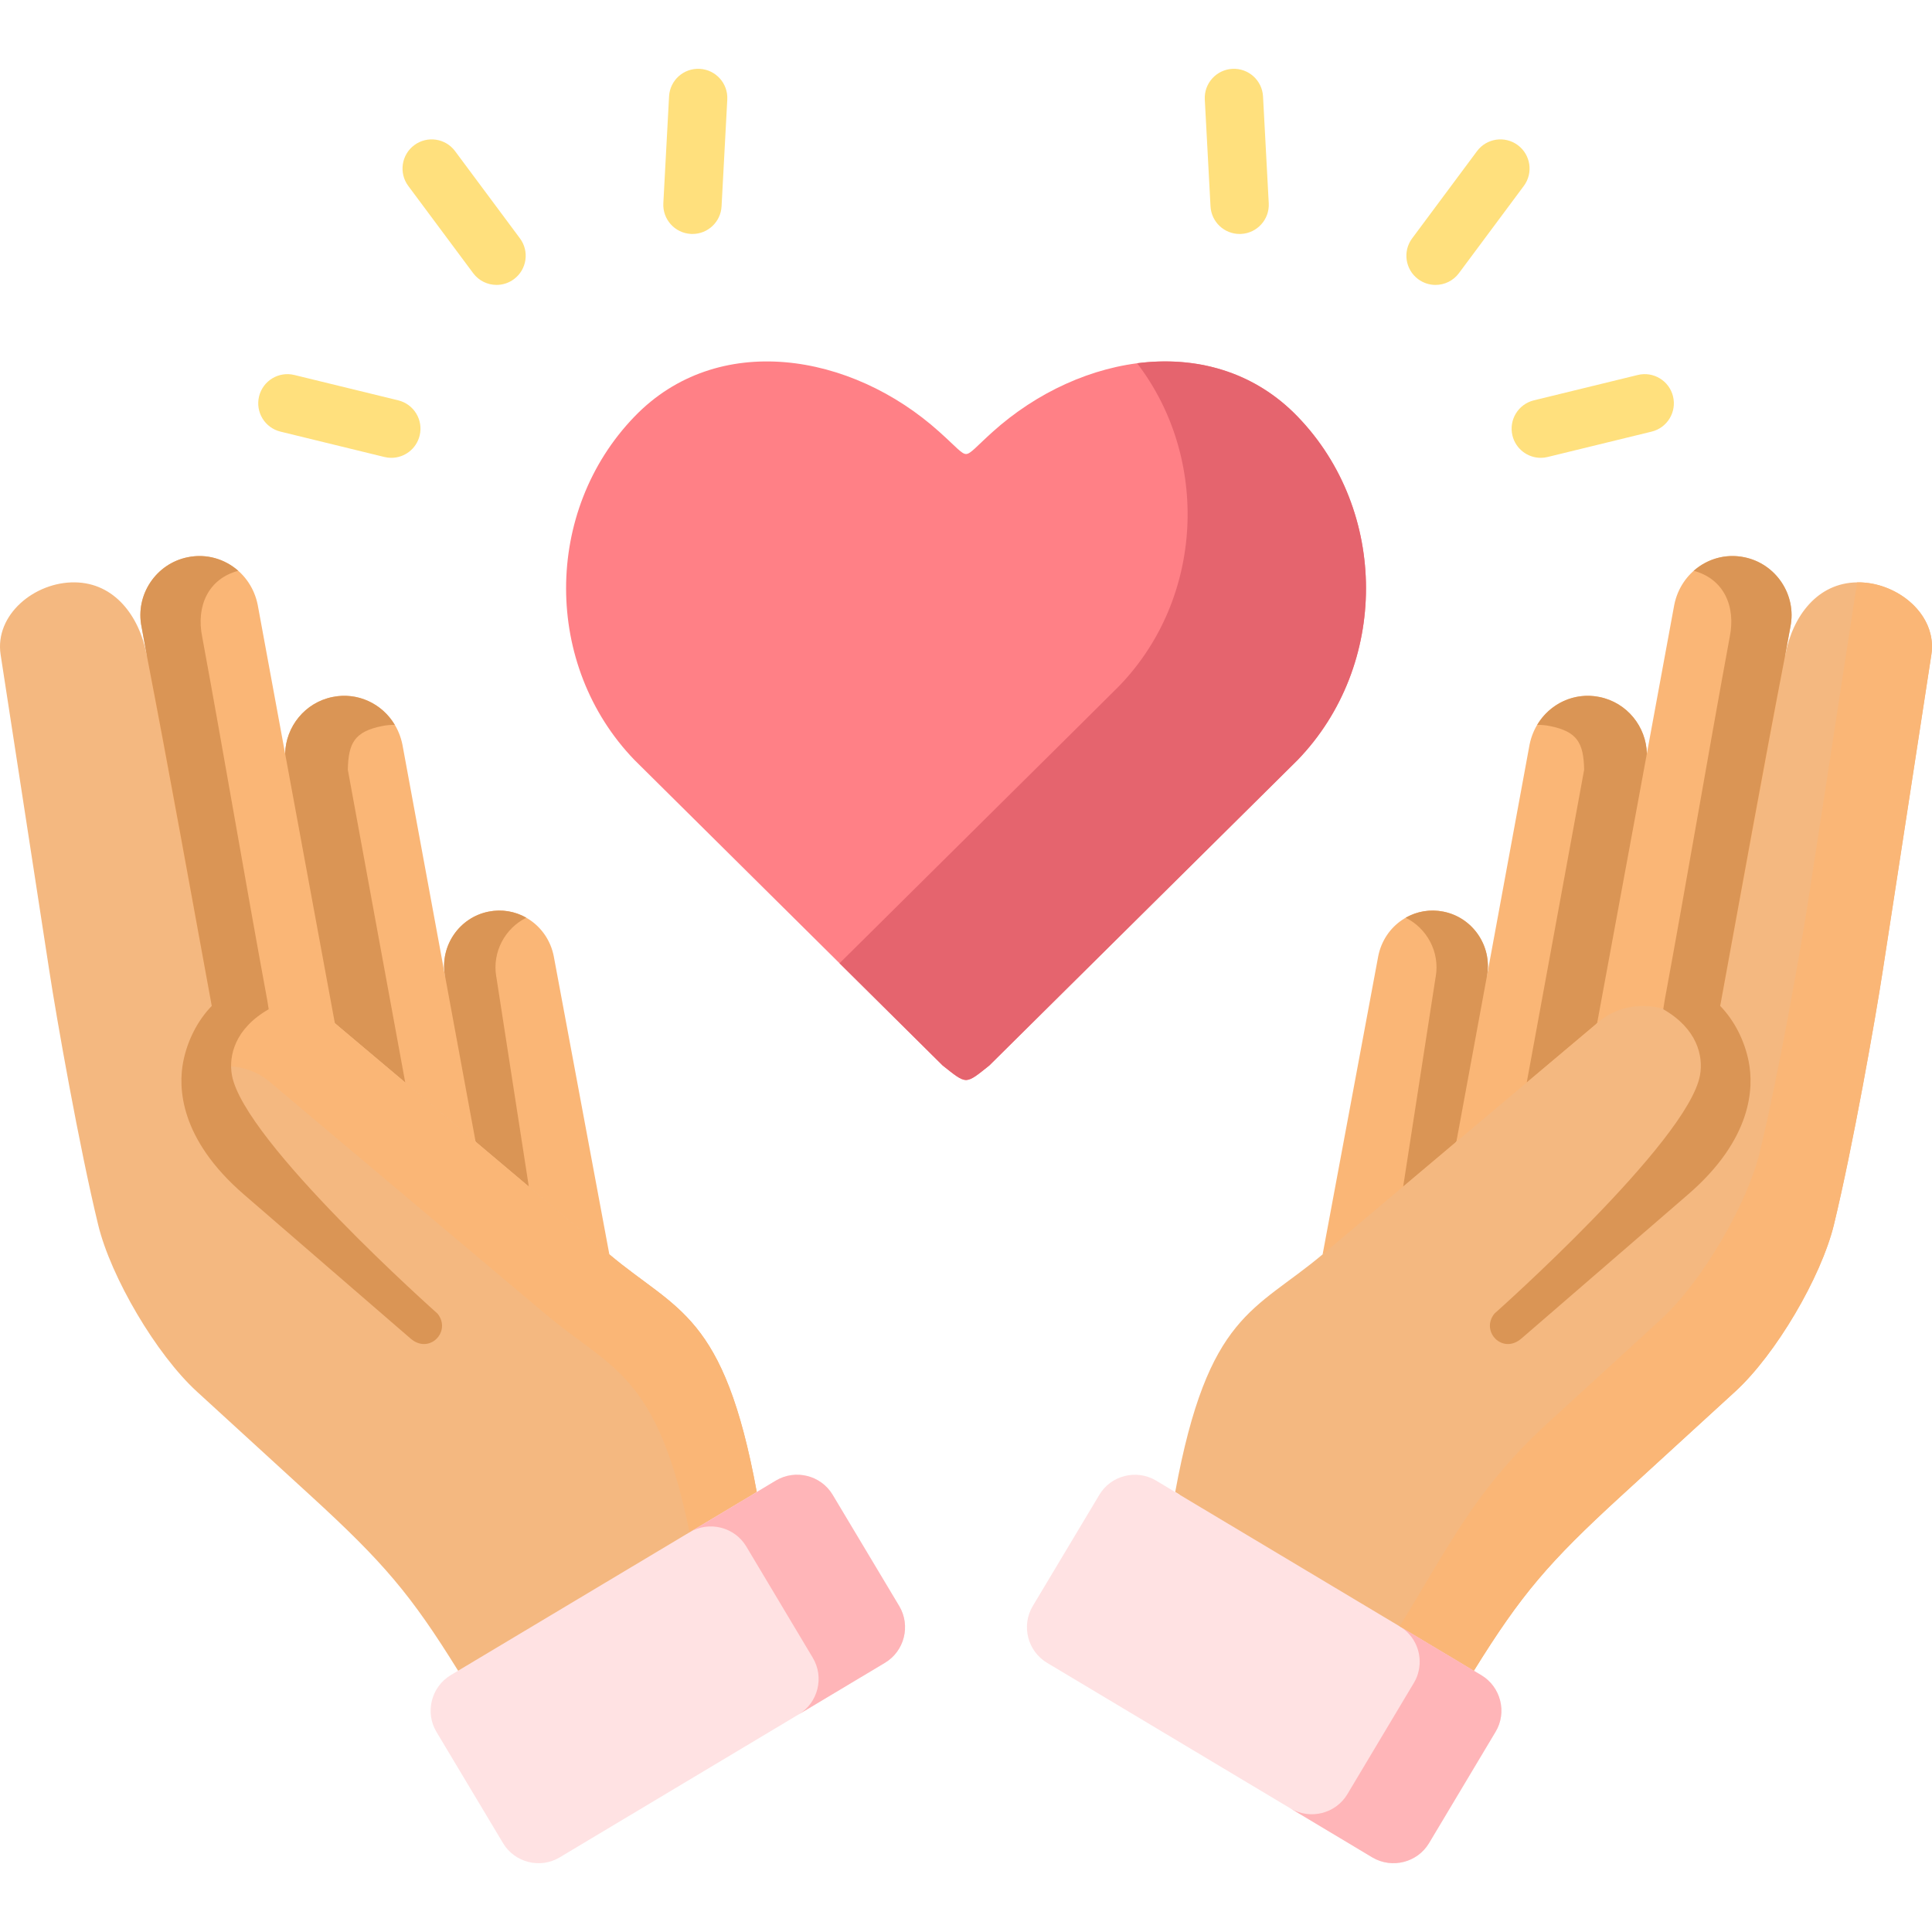<svg width="150" height="150" viewBox="0 0 150 150" fill="none" xmlns="http://www.w3.org/2000/svg">
<g clip-path="url(#clip0_16822_96)">
<path fill-rule="evenodd" clip-rule="evenodd" d="M76.814 82.723L97.88 61.848L100.746 59.007C107.827 51.675 107.827 39.675 100.746 32.343C94.319 25.68 83.928 27.348 77.057 33.541C75.792 34.681 75.348 35.25 75.004 35.25C74.66 35.25 74.216 34.681 72.943 33.541C66.08 27.348 55.689 25.68 49.262 32.343C42.181 39.675 42.181 51.675 49.262 59.007L52.128 61.848L73.186 82.723C74.099 83.443 74.551 83.837 75.004 83.854C75.456 83.837 75.909 83.443 76.814 82.723Z" fill="#FF8086"/>
<path fill-rule="evenodd" clip-rule="evenodd" d="M17.025 81.273L6.383 65.041C6.374 64.982 11.402 50.862 11.386 50.812L10.992 48.667C10.489 46.195 12.106 43.756 14.586 43.262C17.059 42.759 19.488 44.376 20.008 46.957L22.137 58.513L26 79.446C24.055 83.384 19.38 83.209 17.025 81.273Z" fill="#FAB676"/>
<path fill-rule="evenodd" clip-rule="evenodd" d="M36.927 88.647L33.969 80.317L34.539 75.692C34.161 73.429 35.661 71.234 37.924 70.781C40.236 70.311 42.516 71.828 42.994 74.242L47.309 97.387L41.058 94.99L36.927 88.647Z" fill="#FAB676"/>
<path fill-rule="evenodd" clip-rule="evenodd" d="M25.999 79.446L21.391 68.921L22.137 58.513C22.187 56.418 23.678 54.541 25.823 54.114C28.296 53.611 30.726 55.228 31.245 57.818L34.538 75.692C34.547 75.742 34.555 75.784 34.564 75.834L36.927 88.647L30.692 87.801L25.999 79.446Z" fill="#FAB676"/>
<path fill-rule="evenodd" clip-rule="evenodd" d="M36.927 88.647L34.564 75.834L34.538 75.692C34.161 73.429 35.661 71.234 37.924 70.781C38.963 70.572 39.993 70.756 40.865 71.251C39.206 72.072 38.209 73.915 38.527 75.809L38.552 75.952L41.058 92.133L36.927 88.647Z" fill="#DA9555"/>
<path fill-rule="evenodd" clip-rule="evenodd" d="M26 79.446L22.137 58.513C22.187 56.418 23.679 54.541 25.824 54.114C27.759 53.72 29.67 54.625 30.65 56.276C30.332 56.276 30.005 56.301 29.678 56.368C27.541 56.795 27.047 57.667 27.005 59.762L31.463 84.047L26 79.446Z" fill="#DA9555"/>
<path d="M111.454 22.121C110.984 22.121 110.511 21.975 110.104 21.673C109.101 20.927 108.893 19.509 109.639 18.506L114.675 11.735C115.421 10.732 116.839 10.524 117.842 11.269C118.845 12.015 119.054 13.434 118.308 14.437L113.271 21.208C112.827 21.805 112.145 22.121 111.454 22.121Z" fill="#FFE07D"/>
<path d="M119.624 35.546C118.604 35.546 117.679 34.852 117.426 33.818C117.13 32.604 117.874 31.379 119.089 31.082L127.158 29.113C128.373 28.816 129.598 29.561 129.894 30.776C130.19 31.99 129.446 33.215 128.232 33.511L120.162 35.48C119.982 35.525 119.802 35.546 119.624 35.546Z" fill="#FFE07D"/>
<path d="M96.243 18.165C95.048 18.165 94.049 17.23 93.984 16.022L93.54 7.726C93.474 6.478 94.431 5.412 95.68 5.345C96.925 5.28 97.994 6.236 98.061 7.484L98.505 15.78C98.572 17.029 97.614 18.095 96.366 18.162C96.325 18.164 96.284 18.165 96.243 18.165Z" fill="#FFE07D"/>
<path d="M38.554 22.12C37.862 22.12 37.18 21.805 36.736 21.208L31.699 14.437C30.953 13.433 31.162 12.015 32.165 11.269C33.168 10.523 34.586 10.732 35.332 11.735L40.368 18.506C41.114 19.509 40.906 20.927 39.903 21.673C39.497 21.975 39.023 22.12 38.554 22.12Z" fill="#FFE07D"/>
<path d="M30.384 35.546C30.206 35.546 30.026 35.525 29.846 35.481L21.776 33.511C20.562 33.215 19.817 31.99 20.114 30.776C20.41 29.561 21.635 28.817 22.85 29.113L30.919 31.082C32.133 31.379 32.878 32.604 32.581 33.818C32.329 34.852 31.404 35.546 30.384 35.546Z" fill="#FFE07D"/>
<path d="M53.764 18.165C53.723 18.165 53.682 18.164 53.641 18.162C52.392 18.095 51.434 17.029 51.501 15.78L51.946 7.484C52.012 6.236 53.075 5.279 54.327 5.345C55.575 5.412 56.533 6.478 56.466 7.726L56.022 16.022C55.957 17.23 54.958 18.165 53.764 18.165Z" fill="#FFE07D"/>
<path fill-rule="evenodd" clip-rule="evenodd" d="M100.745 59.007C107.826 51.675 107.826 39.675 100.745 32.343C97.334 28.806 92.809 27.616 88.284 28.203C93.941 35.586 93.48 46.446 86.893 53.259L84.027 56.108L65.182 74.787L73.184 82.722C74.098 83.443 74.55 83.837 75.002 83.853C75.455 83.837 75.907 83.443 76.812 82.722L97.879 61.848L100.745 59.007Z" fill="#E5646E"/>
<path fill-rule="evenodd" clip-rule="evenodd" d="M24.164 116.167L15.282 108.038C12.131 105.155 8.611 99.164 7.623 95.099C6.156 89.066 4.396 79.094 3.827 75.365L0.047 50.82C-0.422 47.728 2.687 45.172 5.813 45.214C8.88 45.256 10.799 47.803 11.385 50.812L11.418 50.979L17.024 81.273C17.833 79.808 21.39 80.588 21.39 80.588C21.39 80.588 24.534 78.127 25.999 79.446L47.308 97.388C52.562 101.812 56.208 101.963 58.755 115.84L58.428 116.041L51.85 129.583L35.569 129.717C31.898 123.792 29.77 121.303 24.164 116.167Z" fill="#F4B880"/>
<path fill-rule="evenodd" clip-rule="evenodd" d="M53.534 118.966C51.003 106.605 47.442 106.303 42.389 102.055L21.08 84.114C19.756 82.924 18.047 82.58 16.446 82.874C16.438 82.874 16.438 82.874 16.438 82.874C16.454 82.823 16.463 82.765 16.479 82.715C16.655 81.977 16.974 81.273 17.435 80.628C18.197 79.606 19.295 78.835 20.493 78.432C22.337 77.812 24.432 78.039 25.999 79.446L30.071 82.882L36.926 88.647L41.057 92.133L47.308 97.388C52.562 101.812 56.207 101.963 58.755 115.84L53.534 118.966Z" fill="#FAB676"/>
<path fill-rule="evenodd" clip-rule="evenodd" d="M36.809 128.971L58.428 116.041L60.238 114.952C61.755 114.047 63.741 114.541 64.646 116.058L69.816 124.697C70.721 126.214 70.219 128.192 68.71 129.097L43.454 144.206C41.946 145.111 39.96 144.617 39.055 143.1L33.884 134.46C32.979 132.952 33.482 130.965 34.99 130.061L36.809 128.971Z" fill="#FFE2E3"/>
<path fill-rule="evenodd" clip-rule="evenodd" d="M68.711 129.097C70.219 128.192 70.722 126.214 69.817 124.697L64.647 116.057C63.742 114.541 61.756 114.046 60.239 114.951C58.01 116.292 55.773 117.624 53.544 118.965C55.052 118.06 57.038 118.554 57.943 120.071L63.105 128.711C64.01 130.22 63.515 132.197 62.015 133.102L68.711 129.097Z" fill="#FFB5B8"/>
<path d="M33.967 101.987C33.967 101.987 18.938 88.647 18.007 83.476C17.741 81.999 18.221 79.867 20.862 78.358L20.748 77.647C19.02 68.278 17.426 58.811 15.699 49.446C15.213 47.057 16.177 44.929 18.498 44.317C17.451 43.396 16.026 42.968 14.585 43.261C12.105 43.756 10.487 46.194 10.99 48.666L11.384 50.812C13.14 59.88 14.771 69.001 16.441 78.099C15.309 79.266 14.542 80.833 14.23 82.406C13.833 84.402 13.917 88.4 18.937 92.739L31.858 103.909C33.324 105.206 35.085 103.37 33.967 101.987Z" fill="#DA9555"/>
<path fill-rule="evenodd" clip-rule="evenodd" d="M132.973 81.273L143.615 65.041C143.624 64.982 138.596 50.862 138.613 50.812L139.006 48.667C139.509 46.195 137.892 43.756 135.411 43.262C132.939 42.759 130.509 44.376 129.99 46.957L127.861 58.513L123.998 79.446C125.943 83.384 130.619 83.209 132.973 81.273Z" fill="#FAB676"/>
<path fill-rule="evenodd" clip-rule="evenodd" d="M113.072 88.647L116.03 80.317L115.46 75.692C115.837 73.429 114.337 71.234 112.075 70.781C109.762 70.311 107.483 71.828 107.005 74.242L102.689 97.387L108.941 94.99L113.072 88.647Z" fill="#FAB676"/>
<path fill-rule="evenodd" clip-rule="evenodd" d="M124 79.446L128.608 68.921L127.863 58.513C127.812 56.418 126.321 54.541 124.175 54.114C121.703 53.611 119.274 55.228 118.754 57.818L115.461 75.692C115.452 75.742 115.444 75.784 115.435 75.834L113.072 88.647L119.307 87.801L124 79.446Z" fill="#FAB676"/>
<path fill-rule="evenodd" clip-rule="evenodd" d="M113.072 88.647L115.435 75.834L115.461 75.692C115.838 73.429 114.338 71.234 112.075 70.781C111.036 70.572 110.005 70.756 109.134 71.251C110.793 72.072 111.791 73.915 111.472 75.809L111.447 75.952L108.941 92.133L113.072 88.647Z" fill="#DA9555"/>
<path fill-rule="evenodd" clip-rule="evenodd" d="M123.999 79.446L127.862 58.513C127.811 56.418 126.32 54.541 124.175 54.114C122.239 53.72 120.328 54.625 119.348 56.276C119.667 56.276 119.993 56.301 120.32 56.368C122.457 56.795 122.951 57.667 122.993 59.762L118.535 84.047L123.999 79.446Z" fill="#DA9555"/>
<path fill-rule="evenodd" clip-rule="evenodd" d="M125.835 116.167L134.717 108.038C137.868 105.155 141.388 99.164 142.377 95.099C143.843 89.066 145.603 79.094 146.173 75.365L149.952 50.82C150.421 47.728 147.312 45.172 144.187 45.214C141.119 45.256 139.201 47.803 138.614 50.812L138.581 50.979L132.975 81.272C131.274 78.189 126.79 76.932 124 79.445L102.691 97.387C97.437 101.812 93.791 101.962 91.244 115.839L91.571 116.04L98.149 129.582L114.431 129.716C118.101 123.792 120.229 121.303 125.835 116.167Z" fill="#F4B880"/>
<path fill-rule="evenodd" clip-rule="evenodd" d="M113.189 128.971L91.569 116.041L89.759 114.952C88.243 114.047 86.257 114.541 85.352 116.058L80.181 124.697C79.276 126.214 79.779 128.192 81.287 129.097L106.544 144.206C108.052 145.111 110.038 144.617 110.943 143.1L116.113 134.46C117.018 132.952 116.515 130.965 115.007 130.061L113.189 128.971Z" fill="#FFE2E3"/>
<path d="M116.029 101.987C116.029 101.987 131.058 88.647 131.989 83.476C132.255 81.999 131.775 79.867 129.135 78.358L129.248 77.647C130.977 68.278 132.57 58.811 134.297 49.446C134.783 47.057 133.819 44.929 131.498 44.317C132.546 43.396 133.97 42.968 135.411 43.261C137.892 43.756 139.509 46.194 139.006 48.666L138.612 50.812C136.856 59.88 135.225 69.001 133.555 78.099C134.688 79.266 135.454 80.833 135.766 82.406C136.163 84.402 136.079 88.4 131.059 92.739L118.138 103.909C116.672 105.206 114.912 103.37 116.029 101.987Z" fill="#DA9555"/>
<path fill-rule="evenodd" clip-rule="evenodd" d="M114.429 129.717C118.108 123.792 120.236 121.303 125.842 116.167L134.725 108.038C137.876 105.155 141.387 99.164 142.384 95.099C143.85 89.066 145.61 79.094 146.18 75.365L146.926 70.53L149.951 50.82C150.286 48.666 148.87 46.764 146.926 45.834C146.079 45.423 145.133 45.197 144.186 45.214L141.898 60.13L140.415 69.758C140.406 69.834 140.39 69.909 140.381 69.985C139.778 73.865 138.06 83.577 136.619 89.493C135.622 93.558 132.111 99.549 128.96 102.432L120.077 110.569C114.471 115.697 112.343 120.34 108.664 126.264L113.197 128.971L114.429 129.717Z" fill="#FAB676"/>
<path fill-rule="evenodd" clip-rule="evenodd" d="M110.951 143.099L116.113 134.46C117.027 132.951 116.524 130.965 115.007 130.06L108.664 126.264C109.87 126.985 110.432 128.376 110.155 129.675C110.088 130.019 109.962 130.354 109.77 130.664L104.608 139.303C103.703 140.812 101.733 141.306 100.217 140.418L106.543 144.206C106.552 144.214 106.56 144.214 106.569 144.222C108.086 145.102 110.046 144.608 110.951 143.099Z" fill="#FFB5B8"/>
</g>
<defs>
<clipPath id="clip0_16822_96">
<rect width="150" height="150" fill="white"/>
</clipPath>
</defs>
</svg>
